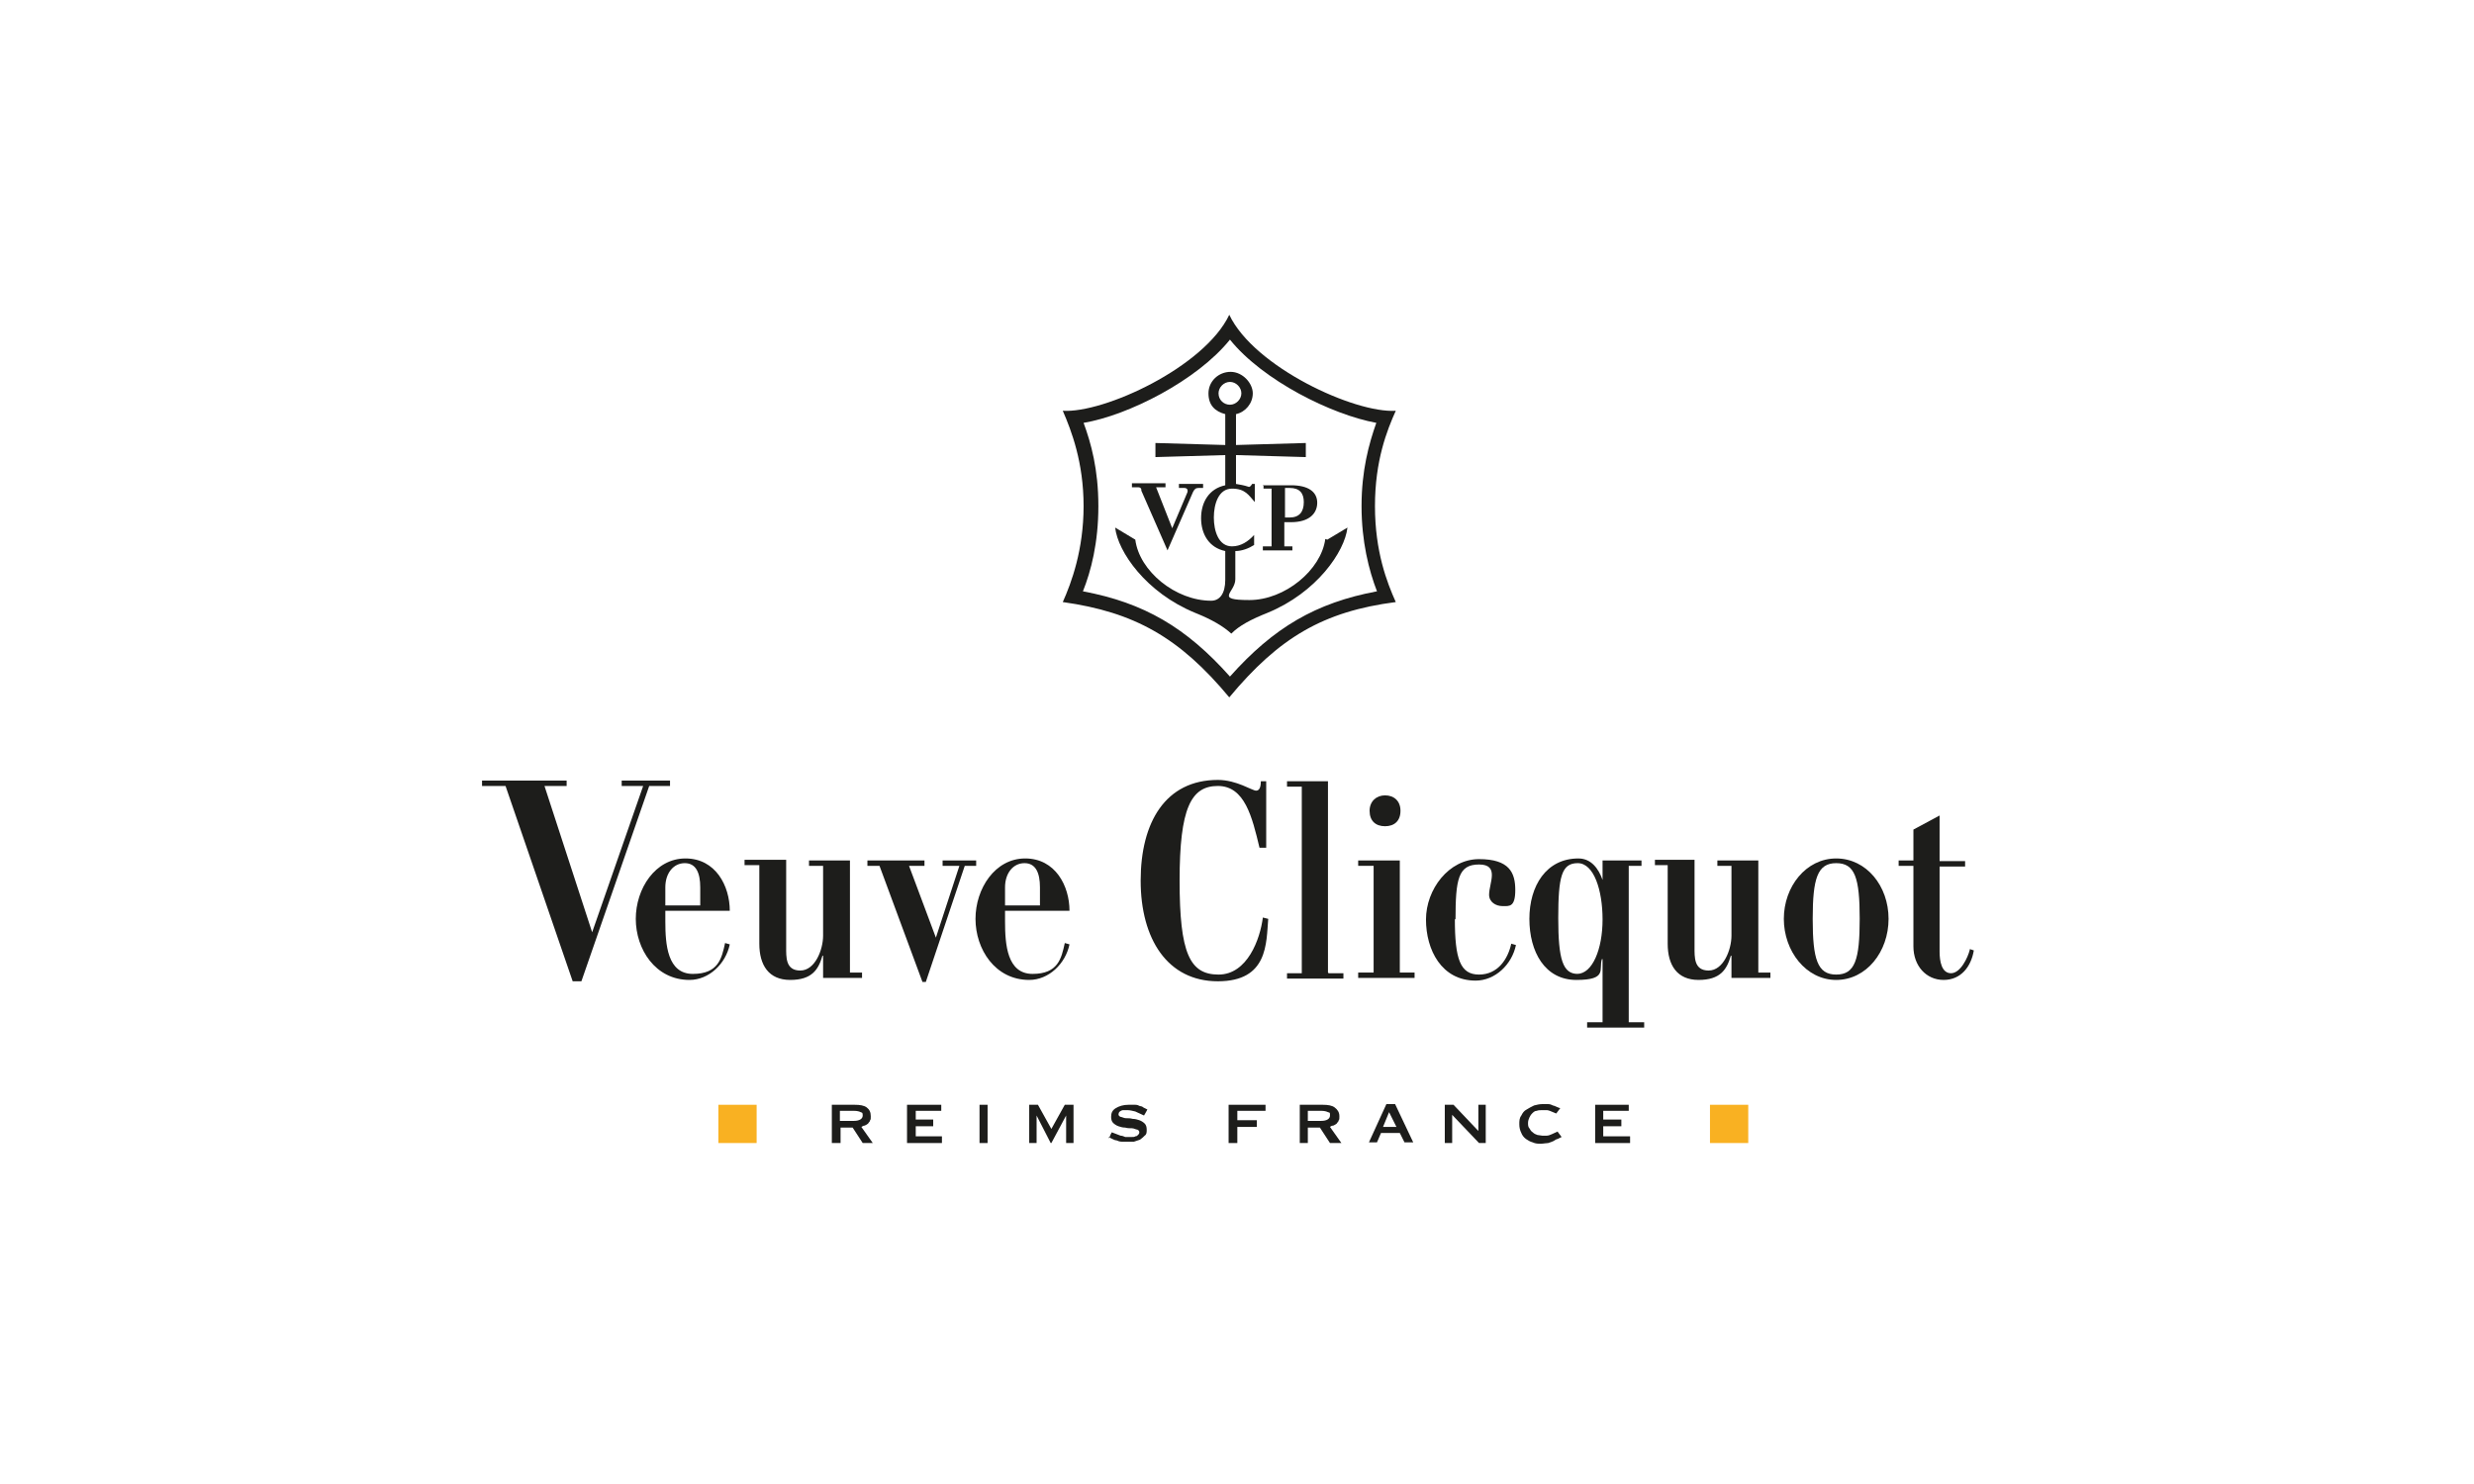 <?xml version="1.0" encoding="UTF-8"?>
<svg id="Calque_1" xmlns="http://www.w3.org/2000/svg" version="1.1" viewBox="0 0 368.5 221.1">
  <!-- Generator: Adobe Illustrator 29.8.2, SVG Export Plug-In . SVG Version: 2.1.1 Build 3)  -->
  <defs>
    <style>
      .st0 {
        fill: none;
      }

      .st1 {
        fill: #f9b122;
      }

      .st2 {
        fill: #1d1d1b;
      }
    </style>
  </defs>
  <g>
    <path class="st2" d="M129.9,170.3h-1.4l-1.5-2.3h-1.8v2.3h-1.3v-5.7h3.4c.8,0,1.4.1,1.8.4.4.3.6.7.6,1.3s0,.4-.1.6c0,.2-.2.3-.3.5-.1.1-.3.2-.5.3-.2,0-.3.1-.5.2l1.7,2.4ZM127.2,167c.8,0,1.3-.3,1.3-.8s-.1-.4-.3-.5c-.2-.1-.5-.2-1-.2h-2.1v1.5h2.1Z"/>
    <polygon class="st2" points="135.1 170.3 135.1 164.6 140.2 164.6 140.2 165.5 136.4 165.5 136.4 166.8 139 166.8 139 167.8 136.4 167.8 136.4 169.3 140.3 169.3 140.3 170.3 135.1 170.3"/>
    <rect class="st2" x="145.9" y="164.6" width="1.2" height="5.7"/>
    <polygon class="st2" points="158.8 166.2 158.8 166.2 156.6 170.3 156.5 170.3 154.4 166.2 154.4 166.2 154.4 166.2 154.4 170.3 153.3 170.3 153.3 164.6 154.6 164.6 156.6 168.2 158.6 164.6 159.9 164.6 159.9 170.3 158.8 170.3 158.8 166.2"/>
    <path class="st2" d="M165.2,169.6s.2-.6.4-.9c.3.1,1.3.5,1.3.5.2,0,.5.1.7.2.2,0,.4,0,.5,0s.3,0,.5,0c.2,0,.4,0,.5-.1.2,0,.3-.1.4-.2.1-.1.2-.2.2-.4s-.1-.3-.3-.4c-.2,0-.5-.2-.8-.2-.3,0-.7,0-1-.1-.4,0-.7-.1-1-.2-.3-.1-.6-.3-.8-.5-.2-.2-.3-.5-.3-.9,0-.6.2-1,.7-1.3.5-.3,1.1-.5,1.9-.5s.8,0,1,0c.3,0,.5.1.7.2.2,0,.4.1.5.2l.6.3s-.3.6-.5.9c-.4-.2-1.3-.6-1.3-.6-.4-.1-.8-.2-1.2-.2s-.3,0-.5,0c-.2,0-.3,0-.4.1-.1,0-.2.1-.3.2,0,0-.1.2-.1.3,0,.2.1.3.3.4.2,0,.5.2.8.2.3,0,.7,0,1,.1.4,0,.7.1,1,.2.3.1.6.3.8.5.2.2.3.5.3.9s0,.7-.3.9c-.2.2-.4.4-.7.6-.3.1-.6.2-.9.3-.3,0-.6,0-.9,0s-.6,0-.9,0c-.3,0-.6-.1-.8-.2-.2,0-.4-.1-.6-.2,0,0-.6-.3-.6-.3"/>
    <polygon class="st2" points="188.5 164.6 188.5 165.5 184.3 165.5 184.3 166.9 187.2 166.9 187.2 167.9 184.3 167.9 184.3 170.3 183 170.3 183 164.6 188.5 164.6"/>
    <path class="st2" d="M199.5,170.3h-1.4l-1.5-2.3h-1.8v2.3h-1.2v-5.7h3.4c.8,0,1.4.1,1.8.4.4.3.7.7.7,1.3s0,.4-.1.6c0,.2-.2.3-.3.5-.1.1-.3.2-.5.3-.2,0-.4.1-.5.2l1.7,2.4ZM196.8,167c.8,0,1.3-.3,1.3-.8s0-.4-.3-.5c-.2-.1-.5-.2-1-.2h-2v1.5h2Z"/>
    <path class="st2" d="M208.5,168.8h-2.8l-.6,1.4h-1.2l2.6-5.7h1.3l2.7,5.7h-1.3l-.7-1.4ZM208,167.9l-1.1-2.2-.9,2.2h2Z"/>
    <polygon class="st2" points="220.2 168.5 220.2 164.6 221.3 164.6 221.3 170.3 220.3 170.3 216.3 166.1 216.3 170.3 215.2 170.3 215.2 164.6 216.5 164.6 220.2 168.5"/>
    <path class="st2" d="M232,168.6l.6.8s-.4.2-.6.3c-.2,0-.4.2-.6.3-.2.1-.5.2-.8.3-.3,0-.7.1-1.1.1s-.8,0-1.2-.2c-.4-.1-.7-.3-1-.5-.3-.2-.6-.6-.7-.9-.2-.4-.3-.8-.3-1.3s0-.9.3-1.3c.2-.4.4-.7.8-.9.3-.2.7-.4,1.1-.6.4-.1.8-.2,1.2-.2s.6,0,.9,0c.3,0,.5.1.7.2.2,0,.9.4,1.1.4l-.6.8c-.9-.4-1.2-.5-1.4-.5-.2,0-.5,0-.7,0s-.6,0-.8.1c-.3,0-.5.2-.7.4-.2.2-.3.4-.4.6-.1.2-.2.5-.2.8s0,.6.2.8c.1.2.3.5.5.6.2.2.4.3.7.4.2,0,.5.1.7.1s.5,0,.7,0c.2,0,.5-.1.7-.2l1.1-.5Z"/>
    <polygon class="st2" points="237.6 170.3 237.6 164.6 242.6 164.6 242.6 165.5 238.8 165.5 238.8 166.8 241.5 166.8 241.5 167.8 238.8 167.8 238.8 169.3 242.8 169.3 242.8 170.3 237.6 170.3"/>
    <rect class="st1" x="254.7" y="164.6" width="5.7" height="5.7"/>
    <rect class="st1" x="107" y="164.6" width="5.7" height="5.7"/>
    <path class="st2" d="M170,73.1l3.9,8.9,3.8-8.7c.2-.4.4-.6.8-.6h.7v-.6h-3.6v.6h.8c.5,0,.6.4.4.8l-2.2,5.2-2.4-6.1h1.4v-.6h-5v.6h.8c.3,0,.5,0,.6.3"/>
    <path class="st2" d="M188.2,72.2v.6h1.2v8.6h-1.3v.6h4.4v-.6h-1.2v-3.6h1c2.7,0,3.9-1.3,3.9-2.9s-1.3-2.6-3.9-2.6h-4.2ZM194.2,74.8c0,1.5-.7,2.3-2.1,2.3h-.7v-4.4h.7c1.5,0,2.1.8,2.1,2.1"/>
    <path class="st2" d="M207.9,61.2c-6.1.4-21.1-6.5-24.8-14.3-3.7,7.8-18.7,14.7-24.8,14.3,1.3,3,3.1,7.7,3.1,14.2s-1.8,11.4-3.1,14.3c10.7,1.5,17.4,5.3,24.8,14.2h0c7.4-8.9,14-12.8,24.8-14.2-1.3-2.9-3.1-7.5-3.1-14.3s1.8-11.3,3.1-14.2M205.1,88.1c-9.1,1.7-15.4,5.4-21.9,12.7-6.5-7.3-12.8-11-21.9-12.7,1.2-3,2.3-7.2,2.3-12.7s-1.1-9.4-2.2-12.4c6.6-1.1,16.9-6.3,21.8-12.4,4.9,6.1,15.2,11.2,21.8,12.4-1.1,3.1-2.2,7.1-2.2,12.4s1.1,9.6,2.3,12.7"/>
    <path class="st2" d="M197.4,80.3c-.6,4.6-6,9.1-11.3,9.1s-2.1-1.1-2.1-3.1v-4.2c1,0,2-.4,2.8-.9v-1.5c-.9,1-2,1.7-3.3,1.7-2,0-2.7-2.3-2.7-4.3s.7-4.3,2.7-4.3,2.5,1,3.4,2h0c0-.1,0,0,0,0v-2.7h-.4s-.3.6-.6.4h0c-.6-.2-1.2-.3-1.8-.4v-4.3l10.4.3v-2.1l-10.4.3v-4.6c1.4-.3,2.5-1.6,2.5-3.1s-1.5-3.2-3.3-3.2-3.3,1.4-3.3,3.2,1,2.7,2.5,3.1v4.6l-10.4-.3v2.1l10.4-.3v4.5c-2.4.5-3.6,2.5-3.6,4.9s1.2,4.4,3.6,4.9v4.3c0,2-.8,3.1-2.1,3.1-5.3,0-10.7-4.4-11.3-9.1l-3-1.8c.4,3.6,4.6,9.7,11.9,12.7,2.5,1,4.2,2,5.4,3.1,1.2-1.2,2.9-2.1,5.4-3.1,7.3-3,11.5-9.1,11.9-12.7l-3,1.8ZM181.5,58.6c0-.9.8-1.7,1.7-1.7s1.7.8,1.7,1.7-.8,1.7-1.7,1.7-1.7-.7-1.7-1.7"/>
    <path class="st2" d="M84.4,116.3v.8h-3.3l7.1,21.8,7.6-21.8h-3.2v-.8h7.2v.8h-3.1l-10.1,29.1h-1.3l-10-29.1h-3.5v-.8h12.4ZM108,140.5l.7.2c-.6,2.9-3.1,5.3-6,5.3-5.1,0-8-4.6-8-9.1s2.9-9,7.4-9,6.6,4.1,6.6,7.8h-9.6v1.6c0,3.4.3,7.8,4.1,7.8s4.3-2.3,4.8-4.6M104.3,134.9v-2.7c0-2.1-.6-3.6-2.3-3.6s-2.9,1.5-2.9,3.6v2.7h5.2ZM137.7,128.2v.8h-2.3l4,10.7,3.5-10.7h-2.5v-.8h5v.8h-1.7l-5.8,17.3h-.5l-6.4-17.3h-1.8v-.8h8.5ZM188.1,136.7c-.4,3.2-2.3,8.5-6.6,8.5s-5.8-3.2-5.8-14,1.7-14.1,5.7-14.1,5.1,4.6,6.2,9.2h1v-9.9h-.8c0,.6-.1,1.4-.7,1.4s-2.9-1.6-5.7-1.6c-7.8,0-11.5,6.3-11.5,15s4,15,11.5,15,7.2-5.7,7.5-9.3l-.8-.2ZM128.4,145.7v-.8h-1.8v-16.7h-6.1v.8h2.1v10.4c0,2.1-1.2,5.2-3.4,5.2s-2.1-2-2.1-3.5v-13h-6.2v.8h2.2v11.7c0,3.2,1.4,5.4,4.6,5.4s4.2-1.5,4.8-3.6h.1v3.3h5.7ZM197.8,144.9v-28.5h-6.1v.8h2.2v27.8h-2.2v.8h8.4v-.8h-2.2ZM235,145.1c-2.2,0-2.9-2.1-2.9-8.3s.5-8.2,2.9-8.2,3.7,4,3.7,8.4-1.5,8.1-3.8,8.1M158.6,140.5l.7.2c-.6,2.9-3.1,5.3-6,5.3-5.1,0-8-4.6-8-9.1s2.9-9,7.4-9,6.6,4.1,6.6,7.8h-9.6v1.6c0,3.4.3,7.8,4.1,7.8s4.3-2.3,4.8-4.6M154.9,134.9v-2.7c0-2.1-.6-3.6-2.3-3.6s-2.9,1.5-2.9,3.6v2.7h5.2ZM244.9,153.1v-.8h-2.3v-23.3h1.9v-.8h-5.8v2.9h0c-.6-1.7-1.7-3.2-3.6-3.2-4.8,0-7.3,4.1-7.3,9s2.3,9.1,7,9.1,3.3-1.6,3.8-3.1h.1v9.4h-2.3v.8h8.6ZM263.7,145.7v-.8h-1.8v-16.7h-6.1v.8h2.1v10.4c0,2.1-1.2,5.2-3.4,5.2s-2.1-2-2.1-3.5v-13h-5.9v.8h1.9v11.7c0,3.2,1.4,5.4,4.6,5.4s4.2-1.5,4.8-3.6h.1v3.3h5.7Z"/>
    <path class="st2" d="M293.4,141.4l.6.2c-.4,2.4-1.9,4.4-4.5,4.4s-4.5-2.1-4.5-5v-12h-2.2v-.8h2.2v-4.6l3.9-2.1v6.8h3.8v.8h-3.8v12.7c0,1.4.3,3.2,1.7,3.2s2.5-2.3,2.8-3.5"/>
    <path class="st2" d="M273.5,127.9c-4.5,0-7.8,4.2-7.8,9s3.3,9.1,7.8,9.1,7.8-4.2,7.8-9.1-3.3-9-7.8-9M273.5,145.2c-2.8,0-3.5-2.3-3.5-8.3s.7-8.3,3.5-8.3,3.5,2.2,3.5,8.3-.7,8.3-3.5,8.3"/>
    <polygon class="st2" points="204.6 144.9 202.3 144.9 202.3 145.7 210.7 145.7 210.7 144.9 208.5 144.9 208.5 128.2 202.3 128.2 202.3 129 204.6 129 204.6 144.9"/>
    <path class="st2" d="M204,120.8c0,1.5.9,2.3,2.3,2.3s2.3-.8,2.3-2.3-1-2.3-2.3-2.3-2.3.9-2.3,2.3"/>
    <path class="st2" d="M216.7,136.9c0,6,.8,8.3,3.6,8.3s4.3-2.3,4.8-4.6l.7.2c-.6,2.9-3.1,5.3-6,5.3-5.1,0-7.4-4.6-7.4-9.1s3.4-9,7.9-9,5.4,2,5.4,4.6-.9,2.4-1.9,2.4-2-.6-2-1.7c0-1.7,1.6-4.5-1.5-4.5s-3.5,2.2-3.5,8.2"/>
  </g>
  <rect class="st0" y=".1" width="368.5" height="221.1"/>
</svg>